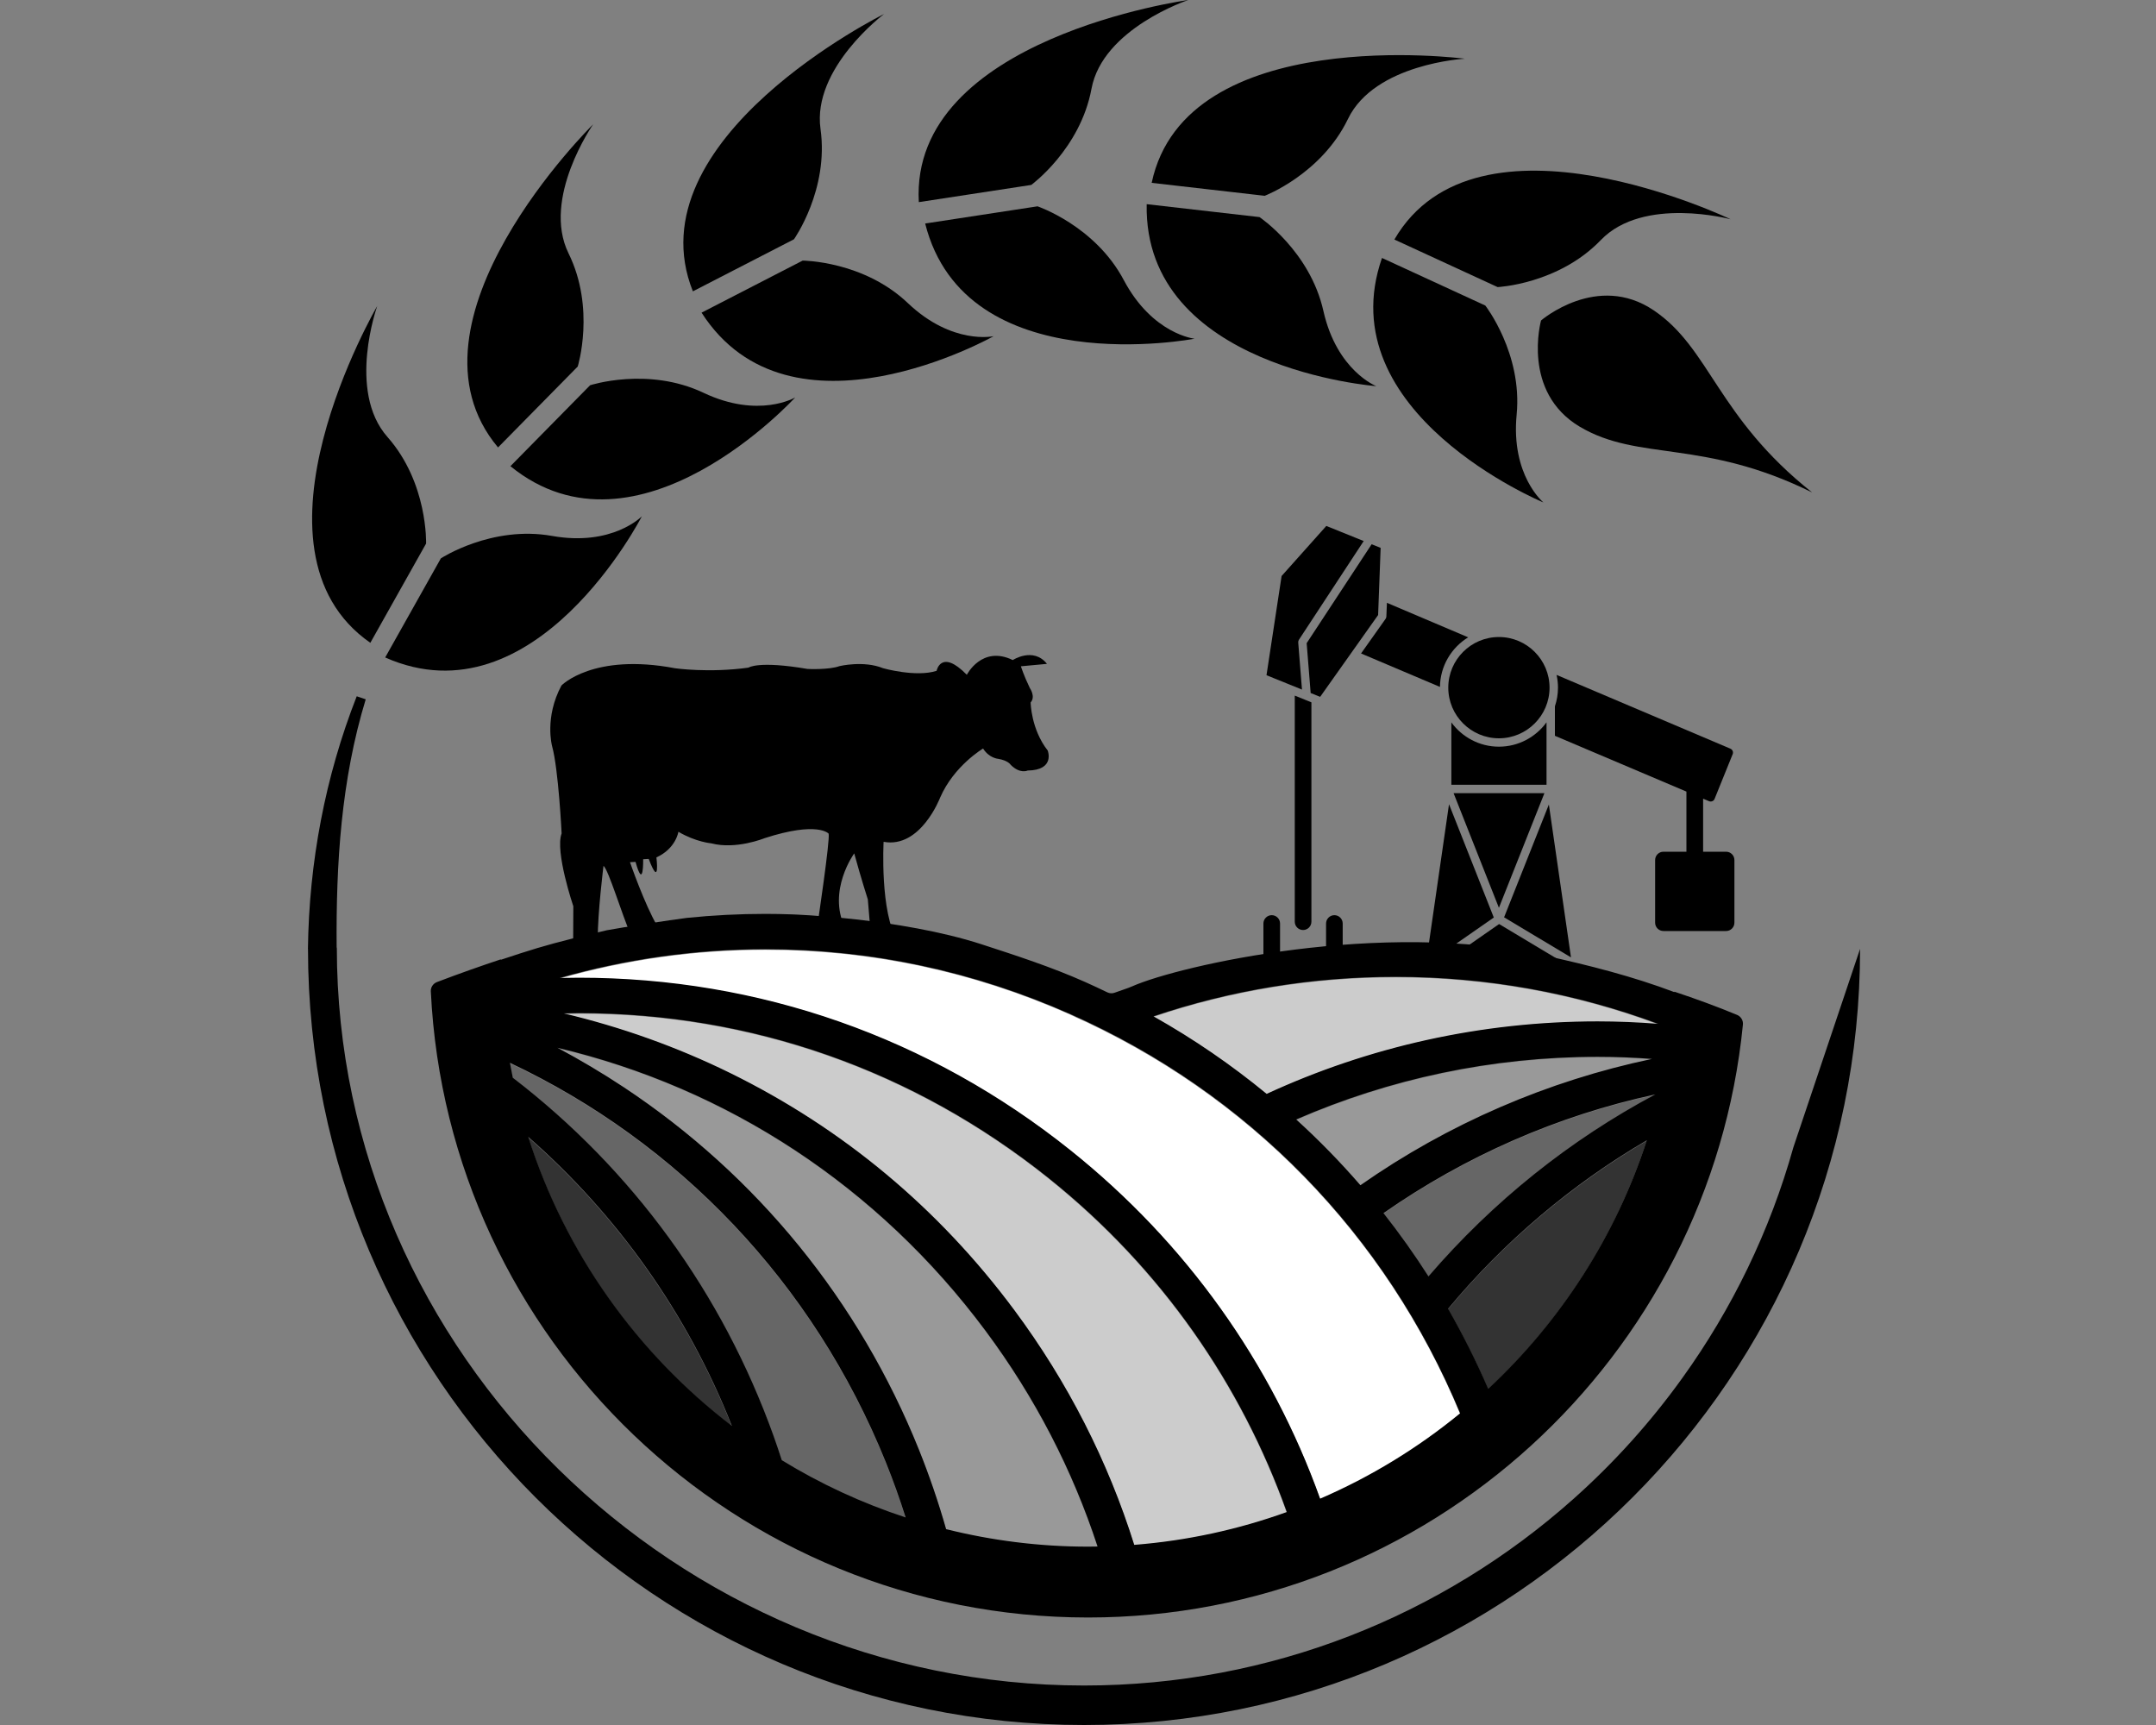 <?xml version="1.0" encoding="UTF-8"?><svg id="uuid-d23cb0a1-248e-40e5-ba15-314f2ca9193e" xmlns="http://www.w3.org/2000/svg" width="35" height="28" viewBox="0 0 35 28"><rect x="0" y="0" width="35" height="28" fill="#808080" stroke="none"/><path d="M8.575,18.462c.599,1.885,1.769,3.517,3.306,4.692-.726-1.839-1.873-3.436-3.306-4.692Z" fill="#333"/><path d="M23.507,21.251s-0-.001-.001-.001c.24.418.458.852.652,1.301,1.172-1.093,2.068-2.476,2.574-4.034-1.232.721-2.321,1.65-3.226,2.734Z" fill="#333"/><path d="M23.192,20.73c-.001-.001-.002-.003-.003-.004,1.052-1.223,2.3-2.218,3.683-2.954-1.6.345-3.098,1.009-4.414,1.927.261.331.505.674.733,1.031Z" fill="#666"/><path d="M26.82,17.196c-.294-.022-.589-.034-.883-.034-1.718,0-3.378.357-4.894,1.017.368.335.717.692,1.043,1.068,1.427-.999,3.043-1.696,4.735-2.051Z" fill="#999"/><path d="M18.725,16.505c.653.368,1.268.79,1.839,1.26-.001-0-.001-.001-.002-.001,1.654-.763,3.481-1.177,5.374-1.177.328,0,.656.014.983.04-1.347-.501-2.786-.763-4.262-.763-1.36,0-2.684.219-3.932.641Z" fill="#ccc"/><path d="M17.379,16.471c-1.576-.7-3.242-1.054-4.952-1.054-1.148,0-2.27.161-3.341.466.104-.003.208-.004.312-.004,2.93,0,5.69.969,7.983,2.803,1.875,1.5,3.26,3.45,4.05,5.655.824-.356,1.589-.824,2.273-1.386-1.205-2.904-3.44-5.197-6.325-6.478Z" fill="#fff"/><path d="M9.049,17.015c.368.196.728.409,1.079.642,2.161,1.433,3.817,3.466,4.789,5.88.171.425.318.857.442,1.292.738.184,1.51.284,2.304.284.052,0,.103-.001.155-.002-.406-1.241-1.015-2.421-1.817-3.5-1.745-2.347-4.191-3.943-6.952-4.596Z" fill="#999"/><path d="M17.022,19.13c-2.19-1.751-4.826-2.677-7.624-2.677-.083,0-.166.002-.249.004.933.221,1.841.544,2.699.966,1.834.901,3.387,2.195,4.614,3.846.872,1.173,1.526,2.461,1.95,3.815.862-.067,1.693-.25,2.476-.533-.736-2.064-2.034-3.955-3.867-5.421Z" fill="#ccc"/><path d="M8.278,17.26c.015.081.03.162.047.243,1.943,1.492,3.401,3.491,4.235,5.819.046.13.09.259.132.39.626.384,1.3.696,2.01.929-.094-.297-.2-.594-.318-.888-1.18-2.931-3.383-5.208-6.106-6.492Z" fill="#666"/><path d="M18.39,16.006c-.096.042-.196.07-.294.107-.039.015-.082.013-.119-.005-.12-.058-.242-.115-.365-.17-.549-.244-1.114-.427-1.676-.61-1.328-.43-3.083-.486-3.083-.486-.142-.005-.283-.008-.426-.008-.429,0-.855.022-1.276.065-.277.035-1.016.148-1.302.201l-.552.133c-.473.12-.666.18-1.167.346,0-.002,0-.004,0-.007-.304.101-.651.222-1.037.369-.062.024-.103.085-.099.151.272,5.65,4.953,10.163,10.67,10.163,5.533,0,10.097-4.229,10.63-9.624.007-.067-.032-.131-.094-.157-.334-.139-.682-.265-1.018-.377-0.0.002-0.0.005-.001.007-.679-.257-1.385-.435-2.099-.593-2.659-.587-5.928.161-6.693.495ZM23.192,20.722c-.228-.357-.473-.701-.733-1.031,1.316-.918,2.813-1.582,4.414-1.927-1.383.737-2.631,1.731-3.683,2.954.001.001.002.003.003.004ZM22.085,19.239c-.326-.376-.674-.733-1.043-1.068,1.516-.66,3.176-1.017,4.894-1.017.295,0,.59.012.883.034-1.692.355-3.308,1.052-4.735,2.051ZM22.657,15.856c1.476,0,2.915.262,4.262.763-.327-.026-.655-.04-.983-.04-1.893,0-3.72.414-5.374,1.177.001 0.0.001.001.002.001-.571-.47-1.185-.892-1.839-1.26,1.248-.422,2.572-.641,3.932-.641ZM8.576,18.454c1.433,1.257,2.58,2.853,3.306,4.692-1.537-1.176-2.707-2.808-3.306-4.692ZM12.692,23.703c-.042-.13-.086-.26-.132-.39-.834-2.327-2.292-4.327-4.235-5.819-.017-.081-.032-.161-.047-.243,2.723,1.284,4.926,3.561,6.106,6.492.118.294.224.59.318.888-.71-.233-1.384-.545-2.01-.929ZM17.663,25.105c-.794,0-1.566-.1-2.304-.284-.124-.435-.271-.866-.442-1.292-.972-2.414-2.628-4.448-4.789-5.88-.351-.232-.711-.446-1.079-.642,2.761.653,5.207,2.25,6.952,4.596.802,1.078,1.411,2.259,1.817,3.5-.051.001-.103.002-.155.002ZM18.413,25.076c-.425-1.355-1.078-2.643-1.95-3.815-1.228-1.651-2.78-2.945-4.614-3.846-.858-.421-1.766-.745-2.699-.966.083-.002.166-.004.249-.004,2.798,0,5.434.926,7.624,2.677,1.833,1.466,3.131,3.357,3.867,5.421-.783.282-1.614.465-2.476.533ZM20.915,24.533c-.007.003-.015.005-.022.008.008-.003.015-.006.022-.008,0,0,0,0-0.0 0ZM21.431,24.328c-.789-2.205-2.175-4.155-4.05-5.655-2.293-1.834-5.053-2.803-7.983-2.803-.104,0-.208.002-.312.004,1.071-.305,2.194-.466,3.341-.466,1.71,0,3.376.355,4.952,1.054,2.885,1.281,5.12,3.574,6.325,6.478-.685.562-1.449,1.03-2.273,1.386ZM24.159,22.543c-.194-.449-.412-.882-.652-1.301 0.0 0.0 0.0.001.001.001.904-1.084,1.994-2.013,3.226-2.734-.506,1.558-1.403,2.942-2.574,4.034Z"/><path d="M9.704,15.241c-.003-.414.093-1.187.093-1.187.081.062.303.803.436,1.1l.438-.122c-.206-.348-.444-1.037-.444-1.037l.09-.005c.134.48.124-.043.124-.043l.09-.005c.189.495.125-.025.125-.025.317-.143.357-.416.357-.416.28.166.534.188.534.188.403.105.862-.083.862-.083.87-.282,1.043-.074,1.043-.074.024.107-.175,1.436-.175,1.436-.031.092.006.108.006.108.051-.003.084.012.104.026l.455.079c-.058-.074-.127-.129-.127-.129-.285-.599.152-1.2.152-1.2.112.409.221.747.221.747l.051.611c.03.013.052.028.069.043l.484.105c-.063-.055-.116-.081-.116-.081-.295-.454-.232-1.613-.232-1.613.602.112.918-.718.918-.718.225-.518.697-.796.697-.796.099.157.244.167.244.167.164.027.204.097.204.097.153.154.276.093.276.093.451-.006.325-.325.325-.325-.272-.347-.277-.78-.277-.78.085-.095-.013-.234-.013-.234-.102-.211-.145-.353-.145-.353.521-.046.422-.041.422-.041-.223-.277-.554-.06-.554-.06-.501-.244-.746.239-.746.239-.42-.429-.491-.064-.491-.064-.337.108-.869-.043-.869-.043-.314-.128-.706-.034-.706-.034-.177.064-.521.046-.521.046-.802-.137-.958-.021-.958-.021-.645.089-1.191.01-1.191.01-1.332-.253-1.845.28-1.845.28-.279.521-.152.983-.152.983.104.374.155,1.418.155,1.418-.111.295.19,1.182.19,1.182l-.003.654.399-.125Z"/><path d="M30.196,15.402c0,6.946-5.651,12.598-12.598,12.598s-12.598-5.651-12.598-12.598h-.001c.018-1.407.28-2.795.792-4.1l.146.049c-.4,1.312-.483,2.67-.472,4.03l.003-0c0,6.593,5.536,11.978,12.13,11.978,3.042,0,5.823-1.142,7.935-3.02.663-.589,1.26-1.251,1.778-1.972.805-1.119,1.421-2.382,1.802-3.743"/><path d="M7.156,9.064s.824-.54,1.806-.365c.981.175,1.458-.319,1.458-.319,0,0-1.728,3.373-4.167,2.292l.904-1.609Z"/><path d="M6.917,8.825s.033-.985-.627-1.732c-.66-.747-.166-2.126-.166-2.126,0,0-2.302,3.945-.112,5.467l.904-1.609Z"/><path d="M9.581,6.253s.937-.305,1.838.122c.9.427,1.49.076,1.49.076,0,0-2.554,2.8-4.623,1.116l1.295-1.315Z"/><path d="M9.379,5.949s.291-.942-.149-1.836c-.44-.894.399-2.095.399-2.095,0,0-3.258,3.201-1.544,5.245l1.295-1.315Z"/><path d="M13.03,4.23s.986.003,1.708.69c.723.686,1.392.537,1.392.537,0,0-3.3,1.863-4.741-.382l1.641-.845Z"/><path d="M12.889,3.884s.57-.804.431-1.791c-.139-.987,1.032-1.866,1.032-1.866,0,0-4.095,2.025-3.104,4.502l1.641-.845Z"/><path d="M16.843,3.349s.934.316,1.4,1.197c.467.88,1.149.952,1.149.952,0,0-3.721.717-4.373-1.87l1.824-.279Z"/><path d="M16.741,3.002s.796-.581.978-1.561c.182-.98,1.572-1.441,1.572-1.441,0,0-4.526.617-4.375,3.281l1.824-.279Z"/><path d="M20.448,3.525s.818.55,1.036,1.523c.219.972.859,1.22.859,1.22,0,0-3.779-.286-3.728-2.954l1.833.21Z"/><path d="M20.529,3.179s.921-.351,1.354-1.249c.433-.898,1.896-.977,1.896-.977,0,0-4.529-.594-5.083,2.015l1.833.21Z"/><path d="M24.112,4.959s.605.778.509,1.77c-.096.992.435,1.427.435,1.427,0,0-3.501-1.451-2.621-3.969l1.676.772Z"/><path d="M24.312,4.66s.985-.046,1.676-.764c.692-.718,2.106-.337,2.106-.337,0,0-4.118-1.977-5.458.329l1.676.772Z"/><path d="M25.649,6.928c.954.566,2.0.191,3.768,1.065-1.545-1.227-1.651-2.334-2.57-2.955-.919-.622-1.83.164-1.83.164,0,0-.323,1.159.631,1.726Z"/><path d="M21.188,11.359l-.169-.068v3.67c0,.075.061.135.135.135s.135-.061.135-.135v-3.561l-.102-.041s0,0,0,0Z"/><path d="M20.51,14.99v.636c0,.075.061.135.135.135h1.017c.075,0,.135-.061.135-.135v-.636c0-.075-.061-.135-.135-.135s-.135.061-.135.135v.5h-.747v-.5c0-.075-.061-.135-.135-.135s-.135.061-.135.135Z"/><path d="M22.506,10.008c-.001.013-.005.026-.012.036l-.399.563,1.281.543c.004-.34.186-.638.458-.805l-1.319-.56-.009.222Z"/><path d="M25.241,11.943l2.136.906v.976h-.373c-.075,0-.135.061-.135.135v1.017c0,.075.061.135.135.135h1.017c.075,0,.135-.061.135-.135v-1.017c0-.075-.061-.135-.135-.135h-.373v-.861l.097.041c.009.004.017.005.026.005.009,0,.018-.002.026-.005.017-.007.03-.02.037-.037l.294-.727c.014-.034-.002-.073-.036-.088l-2.823-1.198c.015.067.023.136.023.207,0,.106-.018.208-.05.303v.477Z"/><path d="M20.805,9.351l-.245,1.609.576.233-.061-.765c-.001-.015.003-.03.011-.043l1.052-1.603-.607-.245-.727.814Z"/><polygon points="21.212 10.44 21.277 11.249 21.431 11.311 22.372 9.983 22.413 8.893 22.267 8.834 21.212 10.44"/><polygon points="23.146 15.661 24.25 14.893 23.523 13.054 23.146 15.661"/><polygon points="24.336 14.999 23.385 15.661 25.441 15.661 24.336 14.999"/><polygon points="23.597 12.874 24.333 14.735 25.072 12.874 23.597 12.874"/><polygon points="24.417 14.89 25.503 15.54 25.144 13.059 24.417 14.89"/><path d="M25.105,11.726c-.174.238-.455.394-.772.394s-.598-.156-.772-.394v1.012h1.545v-1.012Z"/><path d="M24.333,10.34c-.454,0-.822.369-.822.822s.369.822.822.822.822-.369.822-.822-.369-.822-.822-.822Z"/></svg>